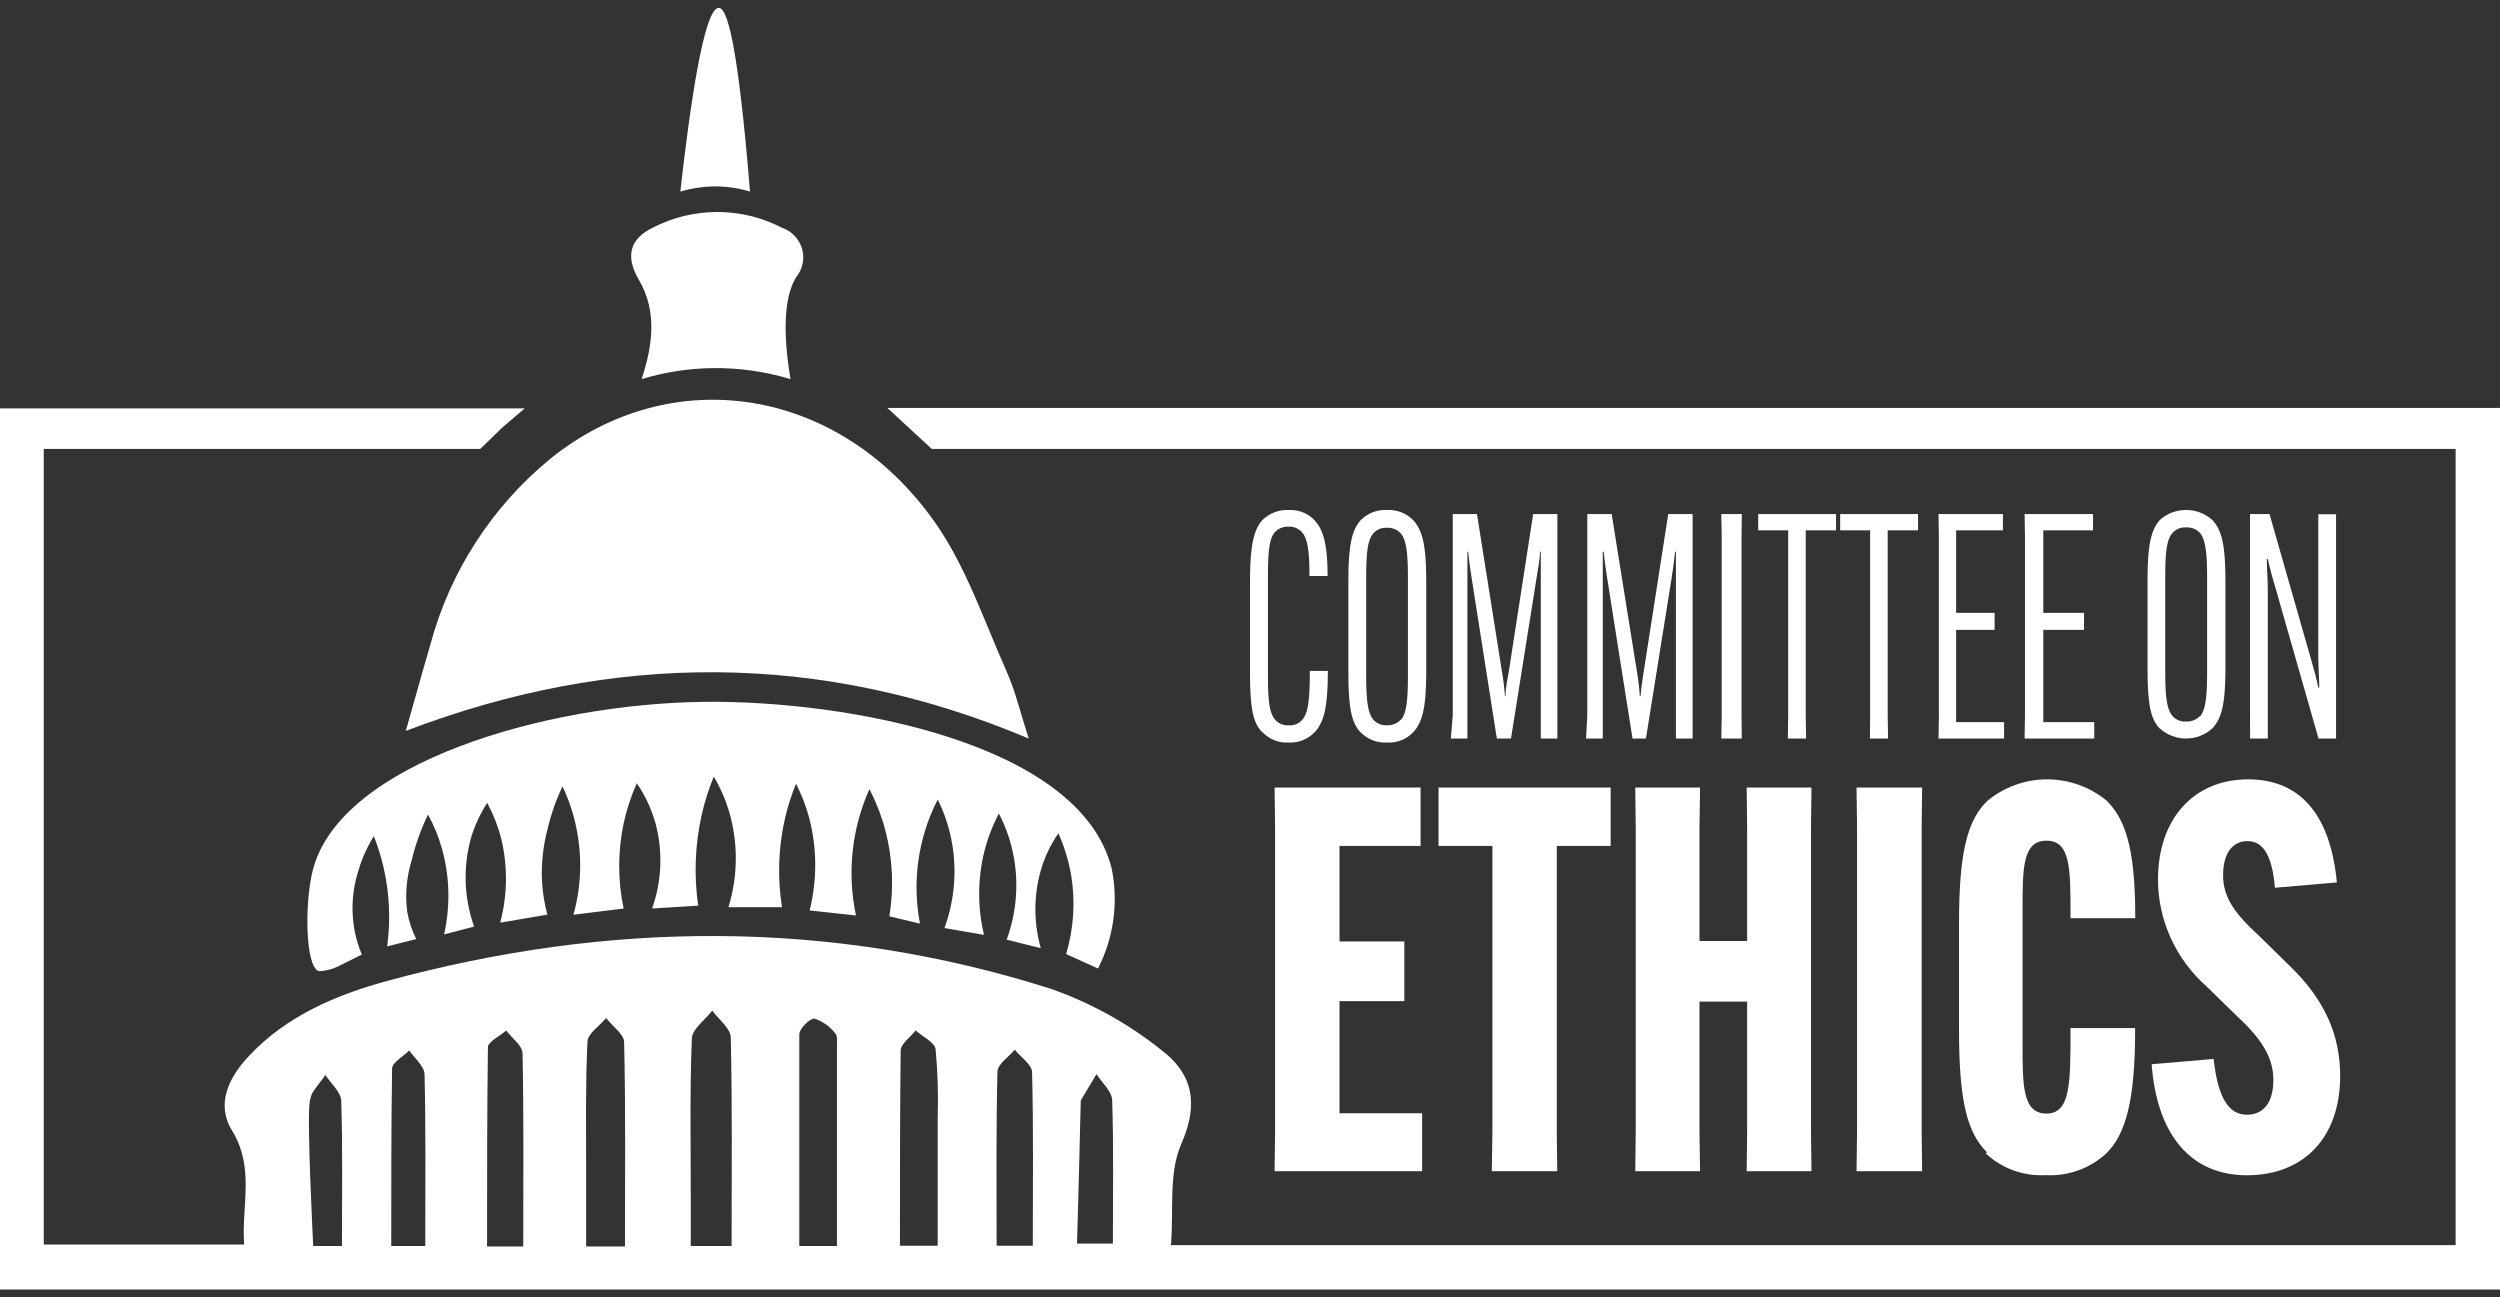 <svg width="158" height="82" viewBox="0 0 158 82" fill="none" xmlns="http://www.w3.org/2000/svg">
<rect x="0" y="0" width="158" height="82" fill="#333333" stroke="none"/>
<path d="M56.078 25.78L58.89 28.374H155.196V78.694H74.004C74.186 76.419 73.852 74.144 74.65 72.317C75.577 70.201 75.683 68.139 73.495 66.44C71.37 64.722 68.963 63.383 66.382 62.482C52.484 58.076 38.45 58.182 24.437 62.004C21.208 62.891 18.1 64.211 15.729 66.743C14.46 68.093 13.624 69.777 14.673 71.468C16.125 73.834 15.243 76.23 15.433 78.656H2.766V28.374H30.349L31.755 27.009L33.161 25.811H0V81.5H158V25.78H56.078ZM21.611 78.747H19.795C19.757 77.928 19.384 70.641 19.582 69.595C19.608 69.45 19.646 69.308 19.696 69.17C19.893 68.761 20.304 68.351 20.562 67.934C20.912 68.48 21.55 69.018 21.565 69.572C21.664 72.552 21.611 75.54 21.611 78.747ZM26.877 78.747H24.726C24.726 74.956 24.726 71.255 24.779 67.54C24.779 67.145 25.486 66.781 25.866 66.387C26.2 66.88 26.816 67.373 26.831 67.904C26.915 71.445 26.877 74.979 26.877 78.778M33.062 78.778H30.782C30.782 74.562 30.782 70.376 30.836 66.19C30.836 65.834 31.595 65.485 31.991 65.128C32.348 65.606 33.016 66.076 33.024 66.569C33.108 70.565 33.07 74.562 33.07 78.778M39.498 78.778H37.044V73.864C37.044 71.195 36.998 68.556 37.127 65.856C37.127 65.333 37.887 64.848 38.305 64.34C38.708 64.855 39.437 65.371 39.445 65.856C39.544 70.11 39.498 74.38 39.498 78.747M46.238 78.747H43.655V75.449C43.655 72.188 43.594 68.92 43.723 65.659C43.723 65.045 44.566 64.461 45.015 63.87C45.425 64.431 46.17 64.992 46.185 65.568C46.284 69.883 46.238 74.205 46.238 78.747ZM52.933 78.747H50.516C50.516 74.266 50.516 69.822 50.516 65.371C50.516 65.007 51.193 64.34 51.481 64.378C52 64.552 52.455 64.877 52.788 65.31C52.94 65.454 52.895 65.818 52.895 66.069V78.732M59.262 78.732H56.876C56.876 74.607 56.876 70.505 56.922 66.402C56.922 65.97 57.545 65.545 57.872 65.121C58.312 65.523 59.08 65.879 59.133 66.319C59.264 67.773 59.307 69.234 59.262 70.694C59.262 73.341 59.262 76.002 59.262 78.732ZM65.265 78.732H62.986C62.986 75.024 62.948 71.377 63.039 67.737C63.039 67.259 63.746 66.804 64.133 66.342C64.513 66.812 65.212 67.274 65.227 67.752C65.319 71.339 65.273 74.926 65.273 78.732M70.349 78.596H68.069C68.155 75.562 68.234 72.547 68.305 69.549L69.3 67.881C69.642 68.427 70.265 68.965 70.288 69.519C70.387 72.491 70.334 75.472 70.334 78.558" fill="white"/>
<path d="M25.643 46.193C38.761 41.19 51.925 41.152 65.013 46.675C64.914 46.344 64.755 45.831 64.565 45.213C64.436 44.776 64.383 44.588 64.337 44.46C64.125 43.706 63.858 42.968 63.539 42.252C62.149 39.117 61.025 35.757 59.073 32.991C53.034 24.424 42.422 22.811 34.766 29.005C31.084 32.034 28.442 36.123 27.207 40.707C26.66 42.569 26.144 44.475 25.643 46.208" fill="white"/>
<path d="M69.413 61.167C70.391 59.236 70.69 57.033 70.263 54.912C68.29 46.908 53.422 44.265 44.581 44.356C34.449 44.454 21.54 48.233 19.779 54.957C19.232 57.04 19.293 61.159 20.158 61.379C20.572 61.365 20.978 61.264 21.35 61.084L22.868 60.326C22.532 59.53 22.336 58.682 22.291 57.82C22.239 56.869 22.363 55.917 22.655 55.01C22.88 54.248 23.206 53.52 23.627 52.845C23.878 53.477 24.081 54.128 24.234 54.791C24.617 56.436 24.696 58.138 24.469 59.811L26.306 59.349C26.032 58.805 25.84 58.223 25.736 57.623C25.596 56.535 25.692 55.43 26.017 54.382C26.256 53.381 26.602 52.409 27.049 51.482C27.419 52.153 27.712 52.865 27.922 53.602C28.424 55.379 28.474 57.253 28.066 59.054L29.964 58.562C29.323 56.759 29.254 54.802 29.766 52.958C30.003 52.175 30.348 51.428 30.791 50.739C31.178 51.458 31.477 52.221 31.679 53.011C32.098 54.756 32.074 56.578 31.611 58.312L34.593 57.805C34.409 57.111 34.295 56.401 34.252 55.684C34.203 54.583 34.32 53.48 34.601 52.413C34.82 51.478 35.138 50.57 35.549 49.702C35.963 50.566 36.264 51.48 36.445 52.421C36.801 54.209 36.731 56.056 36.24 57.812L39.412 57.419C39.04 55.648 39.04 53.82 39.412 52.05C39.6 51.172 39.88 50.317 40.247 49.498C40.782 50.285 41.185 51.155 41.439 52.072C41.902 53.837 41.823 55.7 41.211 57.419L44.125 57.237C43.849 55.318 43.926 53.365 44.353 51.474C44.539 50.657 44.793 49.856 45.112 49.081C45.522 49.771 45.846 50.508 46.076 51.277C46.658 53.257 46.645 55.363 46.038 57.335H49.423C49.123 55.457 49.19 53.539 49.62 51.686C49.792 50.95 50.023 50.228 50.311 49.528C50.653 50.206 50.928 50.916 51.13 51.648C51.64 53.578 51.653 55.604 51.168 57.54L54.098 57.858C53.529 55.174 53.826 52.38 54.948 49.876C55.379 50.707 55.718 51.584 55.957 52.489C56.418 54.259 56.503 56.106 56.208 57.911L58.143 58.373C57.629 55.706 58.025 52.944 59.266 50.527C59.745 51.498 60.068 52.538 60.222 53.609C60.461 55.309 60.279 57.04 59.691 58.653L62.188 59.084C61.783 57.379 61.783 55.603 62.188 53.897C62.4 53.035 62.716 52.2 63.129 51.413C63.584 52.289 63.904 53.229 64.078 54.2C64.386 55.939 64.229 57.728 63.622 59.387L65.778 59.925C65.292 58.215 65.324 56.4 65.869 54.708C66.111 53.981 66.456 53.292 66.893 52.663C67.269 53.513 67.54 54.405 67.698 55.321C67.97 56.982 67.861 58.683 67.379 60.296L69.398 61.212" fill="white"/>
<path d="M40.551 23.96C42.009 23.517 43.525 23.283 45.052 23.264C46.714 23.246 48.369 23.48 49.958 23.96C49.354 20.309 49.729 18.462 50.325 17.505C50.527 17.256 50.666 16.963 50.729 16.651C50.792 16.339 50.777 16.016 50.687 15.711C50.596 15.405 50.432 15.126 50.208 14.895C49.984 14.664 49.707 14.49 49.4 14.386C48.146 13.737 46.749 13.398 45.331 13.398C43.913 13.398 42.516 13.737 41.261 14.386C39.833 15.074 39.496 16.166 40.36 17.654C41.605 19.763 41.193 21.97 40.551 23.974" fill="white"/>
<path d="M45.422 0.5C44.495 0.5 43.607 6.68 42.997 12.108C43.673 11.905 44.375 11.795 45.083 11.781C45.868 11.771 46.65 11.881 47.4 12.108C46.627 2.621 45.948 0.515 45.438 0.5" fill="white"/>
<path d="M84.658 63.27V70.358H89.879V74.019H80.554L80.585 71.543V52.247L80.554 49.771H89.78V53.463H84.658V59.502H88.754V63.27H84.658Z" fill="white"/>
<path d="M98.388 53.463V71.543L98.418 74.019H94.282L94.32 71.543V53.463H90.915V49.771H101.793V53.463H98.388Z" fill="white"/>
<path d="M114.485 49.771L114.455 52.247V71.543L114.485 74.019H110.389L110.419 71.543V63.3H107.407V71.543L107.444 74.019H103.348L103.378 71.543V52.247L103.348 49.771H107.444L107.407 52.247V59.472H110.419V52.247L110.389 49.771H114.485Z" fill="white"/>
<path d="M121.479 49.771L121.448 52.247V71.543L121.479 74.019H117.334L117.365 71.543V52.247L117.334 49.771H121.479Z" fill="white"/>
<path d="M125.59 72.837C124.302 71.588 123.81 69.491 123.81 65.093V58.37C123.81 53.971 124.302 51.882 125.59 50.625C126.654 49.74 127.994 49.255 129.379 49.255C130.763 49.255 132.104 49.74 133.167 50.625C134.251 51.746 134.948 53.404 134.948 57.931V58.029H130.856V57.863C130.856 54.888 130.856 53.131 129.341 53.131C127.826 53.131 127.826 54.857 127.826 57.492V66.024C127.826 68.621 127.826 70.377 129.341 70.377C130.856 70.377 130.856 68.454 130.856 65.138V64.972H134.94V65.07C134.94 69.567 134.349 71.664 133.129 72.883C132.613 73.362 132.005 73.731 131.343 73.969C130.68 74.208 129.976 74.309 129.273 74.268C128.58 74.306 127.887 74.203 127.236 73.965C126.585 73.726 125.989 73.358 125.484 72.883" fill="white"/>
<path d="M139.899 66.926C140.168 69.295 140.799 70.45 142.006 70.45C143.045 70.45 143.676 69.69 143.676 68.247C143.676 66.805 142.906 65.635 141.368 64.207L139.46 62.347C138.498 61.497 137.726 60.457 137.196 59.294C136.666 58.131 136.389 56.871 136.384 55.596C136.384 51.7 138.691 49.255 142.076 49.255C145.46 49.255 147.291 51.594 147.691 55.77L143.775 56.105C143.614 54.274 143.145 53.158 142.037 53.158C141.099 53.158 140.499 53.917 140.499 55.322C140.499 56.727 141.268 57.768 142.745 59.119L144.652 60.987C146.96 63.19 147.898 65.46 147.898 68.004C147.898 71.938 145.552 74.277 142.006 74.277C138.46 74.277 136.322 71.733 135.984 67.26L139.899 66.926Z" fill="white"/>
<path d="M79.765 46.267C79.214 45.695 79 44.857 79 42.517V36.639C79 34.398 79.275 33.437 79.765 32.888C79.984 32.665 80.248 32.491 80.54 32.378C80.832 32.265 81.144 32.215 81.457 32.233C81.76 32.216 82.063 32.267 82.345 32.38C82.627 32.493 82.88 32.667 83.087 32.888C83.554 33.399 83.906 34.199 83.906 36.403H82.758V36.342C82.758 34.718 82.62 34.017 82.291 33.643C82.185 33.522 82.053 33.427 81.904 33.365C81.756 33.303 81.595 33.275 81.434 33.285C81.271 33.276 81.108 33.303 80.957 33.365C80.806 33.427 80.671 33.522 80.561 33.643C80.27 34.001 80.133 34.573 80.133 36.364V42.738C80.133 44.544 80.27 45.101 80.584 45.482C80.692 45.605 80.827 45.701 80.978 45.764C81.13 45.826 81.293 45.852 81.457 45.84C81.618 45.851 81.779 45.825 81.928 45.763C82.077 45.7 82.209 45.604 82.314 45.482C82.62 45.101 82.781 44.506 82.781 42.524V42.402H83.921V42.501C83.921 44.842 83.615 45.718 83.087 46.275C82.875 46.496 82.617 46.669 82.332 46.782C82.047 46.895 81.74 46.945 81.434 46.93C81.128 46.946 80.823 46.895 80.539 46.782C80.255 46.669 79.999 46.496 79.788 46.275" fill="white"/>
<path d="M85.988 46.288C85.456 45.715 85.216 44.876 85.216 42.532V36.646C85.216 34.302 85.486 33.462 85.988 32.882C86.202 32.662 86.462 32.49 86.749 32.378C87.037 32.266 87.345 32.216 87.654 32.233C87.963 32.215 88.272 32.264 88.559 32.376C88.847 32.488 89.107 32.66 89.32 32.882C89.845 33.462 90.138 34.302 90.138 36.646V42.517C90.138 44.86 89.845 45.7 89.32 46.273C89.108 46.497 88.849 46.672 88.561 46.785C88.273 46.899 87.963 46.948 87.654 46.929C87.345 46.946 87.035 46.897 86.748 46.783C86.46 46.67 86.201 46.495 85.988 46.273M88.533 45.509C88.85 45.15 88.981 44.433 88.981 42.784V36.44C88.981 34.806 88.85 34.088 88.533 33.714C88.423 33.593 88.287 33.498 88.135 33.436C87.983 33.374 87.818 33.346 87.654 33.355C87.492 33.343 87.329 33.37 87.178 33.432C87.028 33.495 86.895 33.591 86.79 33.714C86.458 34.088 86.343 34.806 86.343 36.44V42.753C86.343 44.402 86.474 45.097 86.79 45.479C86.896 45.601 87.029 45.697 87.179 45.759C87.329 45.821 87.492 45.848 87.654 45.837C87.818 45.845 87.982 45.816 88.134 45.755C88.286 45.693 88.422 45.598 88.533 45.479" fill="white"/>
<path d="M91.814 45.228V32.487H93.345L94.914 42.388C95.008 42.919 95.074 43.456 95.113 43.995H95.151C95.151 43.477 95.266 42.966 95.365 42.388L96.896 32.487H98.426V46.675H97.378V36.577C97.378 36.059 97.378 35.366 97.378 34.871H97.324C97.324 35.366 97.186 36.036 97.11 36.531L95.495 46.675H94.6L93.008 36.531C92.931 36.036 92.832 35.366 92.794 34.871H92.74C92.74 35.366 92.74 36.059 92.74 36.577V46.675H91.692L91.814 45.228Z" fill="white"/>
<path d="M100.316 45.228V32.487H101.857L103.445 42.388C103.537 42.919 103.601 43.456 103.637 43.995H103.684C103.722 43.477 103.799 42.966 103.892 42.388L105.433 32.487H106.974V46.675H105.918V36.577C105.918 36.059 105.918 35.366 105.918 34.871H105.864C105.818 35.366 105.725 36.036 105.648 36.531L104.023 46.675H103.175L101.572 36.531C101.495 36.036 101.395 35.366 101.357 34.871H101.295C101.295 35.366 101.295 36.059 101.295 36.577V46.675H100.239L100.316 45.228Z" fill="white"/>
<path d="M110.082 32.487L110.065 33.934V45.221L110.082 46.675H108.787L108.812 45.221V33.934L108.787 32.487H110.082Z" fill="white"/>
<path d="M114.122 33.515V45.221L114.145 46.675H112.99L113.013 45.221V33.515H111.118V32.487H116.039V33.515H114.122Z" fill="white"/>
<path d="M119.302 33.515V45.221L119.325 46.675H118.178L118.193 45.221V33.515H116.298V32.487H121.22V33.515H119.302Z" fill="white"/>
<path d="M123.627 39.806V45.639H126.659V46.675H122.515L122.537 45.221V33.934L122.515 32.487H126.585V33.515H123.627V38.732H126.059V39.806H123.627Z" fill="white"/>
<path d="M129.136 39.806V45.639H132.357V46.675H127.954L127.978 45.221V33.934L127.954 32.487H132.279V33.515H129.136V38.732H131.711V39.806H129.136Z" fill="white"/>
<path d="M136.496 46.045C135.964 45.482 135.725 44.656 135.725 42.352V36.566C135.725 34.262 136.002 33.437 136.496 32.866C136.947 32.457 137.541 32.229 138.158 32.229C138.775 32.229 139.369 32.457 139.821 32.866C140.353 33.437 140.646 34.262 140.646 36.566V42.337C140.646 44.641 140.353 45.467 139.821 46.03C139.372 46.444 138.777 46.675 138.158 46.675C137.54 46.675 136.945 46.444 136.496 46.03M139.041 45.279C139.35 44.926 139.489 44.221 139.489 42.6V36.364C139.489 34.758 139.35 34.052 139.041 33.684C138.93 33.565 138.793 33.471 138.639 33.41C138.486 33.349 138.32 33.322 138.154 33.332C137.993 33.321 137.832 33.347 137.683 33.408C137.534 33.469 137.402 33.564 137.298 33.684C136.967 34.052 136.843 34.758 136.843 36.364V42.57C136.843 44.191 136.982 44.874 137.298 45.249C137.403 45.368 137.535 45.462 137.684 45.523C137.832 45.584 137.993 45.611 138.154 45.602C138.32 45.61 138.485 45.582 138.638 45.521C138.791 45.46 138.929 45.367 139.041 45.249" fill="white"/>
<path d="M142.2 45.215V32.487H143.432L146.043 41.616C146.26 42.377 146.423 42.947 146.516 43.457H146.578C146.578 42.925 146.516 42.133 146.516 41.555V32.502H147.639V46.675H146.531L143.812 37.158C143.579 36.398 143.44 35.85 143.324 35.332H143.262C143.262 35.85 143.324 36.664 143.324 37.219V46.675H142.208L142.2 45.215Z" fill="white"/>
</svg>
